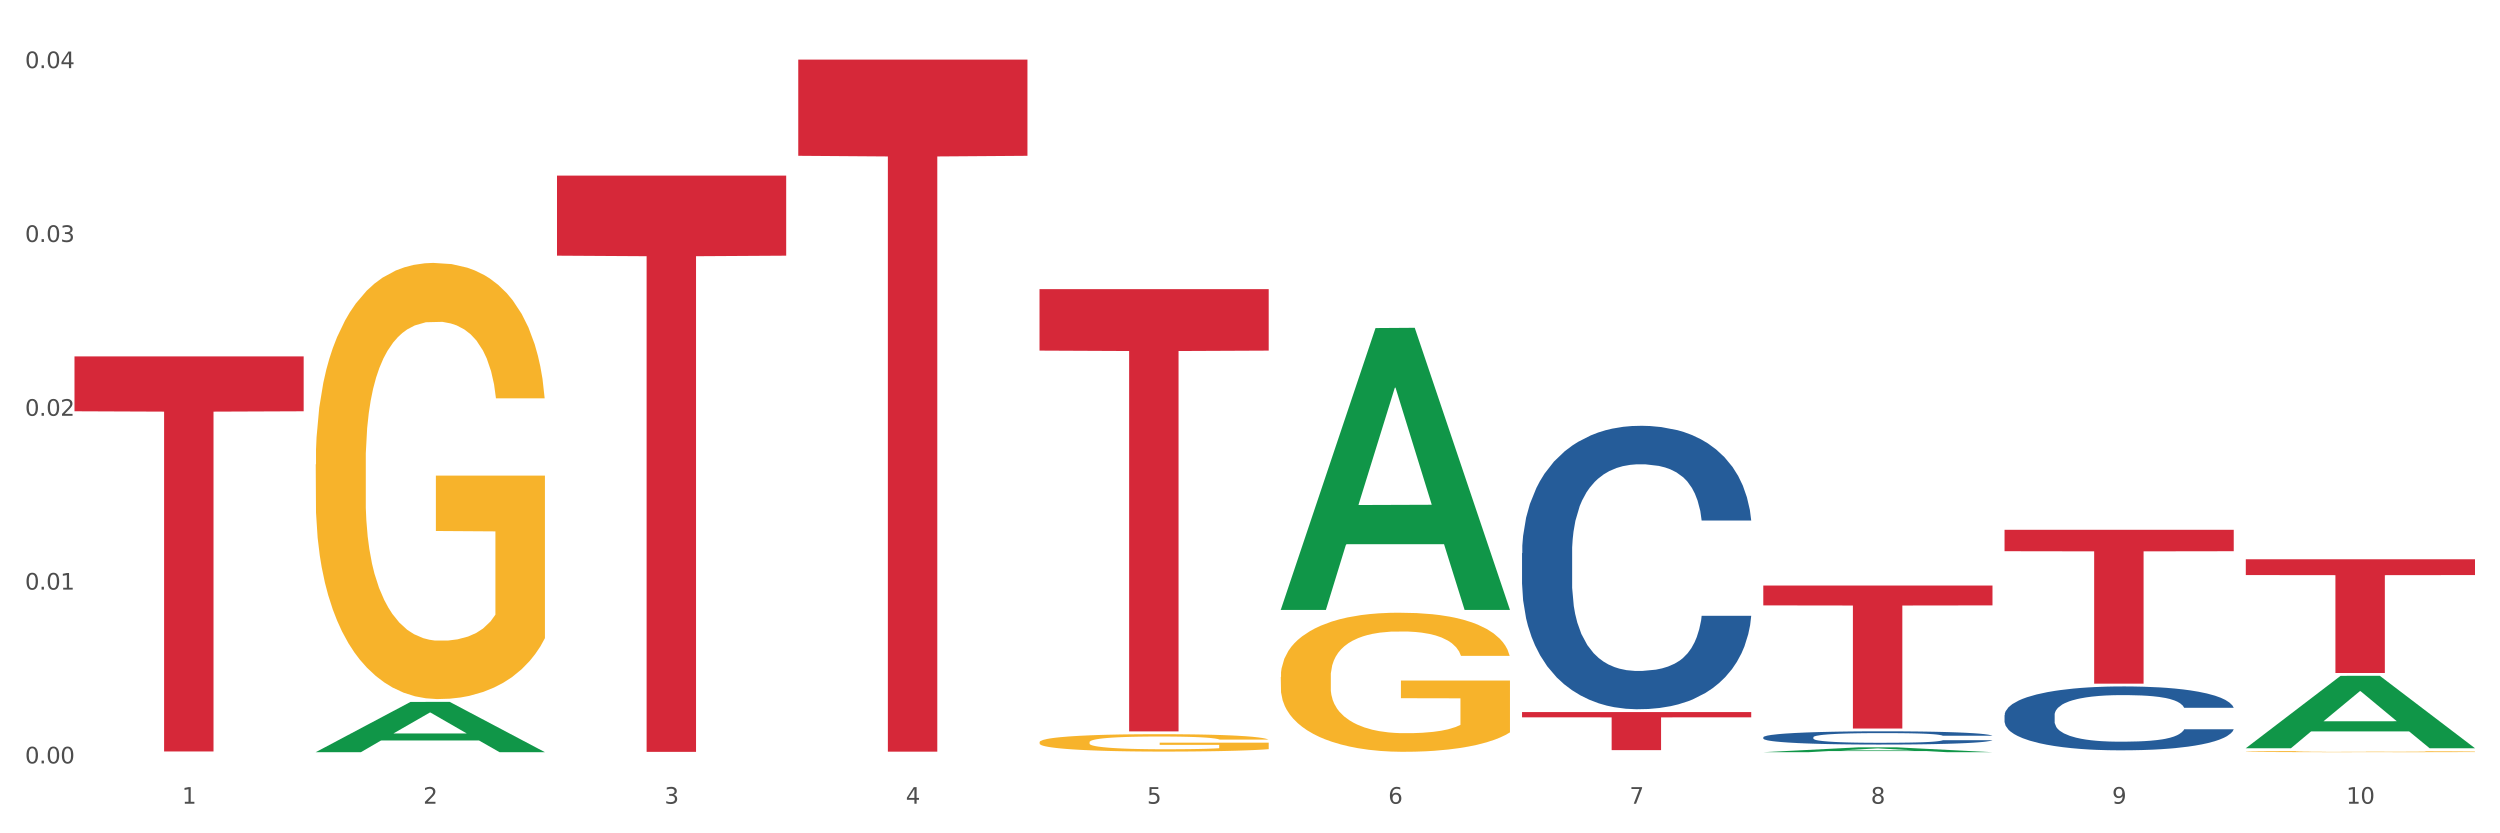 <?xml version="1.0" encoding="utf-8" standalone="no"?>
<!DOCTYPE svg PUBLIC "-//W3C//DTD SVG 1.1//EN"
  "http://www.w3.org/Graphics/SVG/1.1/DTD/svg11.dtd">
<svg xmlns:xlink="http://www.w3.org/1999/xlink" width="1080pt" height="360pt" viewBox="0 0 1080 360" xmlns="http://www.w3.org/2000/svg" version="1.1">
 <rect x="0" y="0" width="1080" height="360" fill="#333333" stroke="none"/>
 <defs>
  <style type="text/css">*{stroke-linejoin: round; stroke-linecap: butt}</style>
 </defs>
 <g id="figure_1">
  <g id="patch_1">
   <path d="M 0 360 
L 1080 360 
L 1080 0 
L 0 0 
z
" style="fill: #ffffff; stroke: #ffffff; stroke-linejoin: miter"/>
  </g>
  <g id="axes_1">
   <g id="matplotlib.axis_1">
    <g id="xtick_1">
     <g id="text_1">
      <!-- 1 -->
      <g style="fill: #4d4d4d" transform="translate(78.627 347.204) scale(0.096 -0.096)">
       <defs>
        <path id="DejaVuSans-31" d="M 794 531 
L 1825 531 
L 1825 4091 
L 703 3866 
L 703 4441 
L 1819 4666 
L 2450 4666 
L 2450 531 
L 3481 531 
L 3481 0 
L 794 0 
L 794 531 
z
" transform="scale(0.016)"/>
       </defs>
       <use xlink:href="#DejaVuSans-31"/>
      </g>
     </g>
    </g>
    <g id="xtick_2">
     <g id="text_2">
      <!-- 2 -->
      <g style="fill: #4d4d4d" transform="translate(182.851 347.204) scale(0.096 -0.096)">
       <defs>
        <path id="DejaVuSans-32" d="M 1228 531 
L 3431 531 
L 3431 0 
L 469 0 
L 469 531 
Q 828 903 1448 1529 
Q 2069 2156 2228 2338 
Q 2531 2678 2651 2914 
Q 2772 3150 2772 3378 
Q 2772 3750 2511 3984 
Q 2250 4219 1831 4219 
Q 1534 4219 1204 4116 
Q 875 4013 500 3803 
L 500 4441 
Q 881 4594 1212 4672 
Q 1544 4750 1819 4750 
Q 2544 4750 2975 4387 
Q 3406 4025 3406 3419 
Q 3406 3131 3298 2873 
Q 3191 2616 2906 2266 
Q 2828 2175 2409 1742 
Q 1991 1309 1228 531 
z
" transform="scale(0.016)"/>
       </defs>
       <use xlink:href="#DejaVuSans-32"/>
      </g>
     </g>
    </g>
    <g id="xtick_3">
     <g id="text_3">
      <!-- 3 -->
      <g style="fill: #4d4d4d" transform="translate(287.074 347.204) scale(0.096 -0.096)">
       <defs>
        <path id="DejaVuSans-33" d="M 2597 2516 
Q 3050 2419 3304 2112 
Q 3559 1806 3559 1356 
Q 3559 666 3084 287 
Q 2609 -91 1734 -91 
Q 1441 -91 1130 -33 
Q 819 25 488 141 
L 488 750 
Q 750 597 1062 519 
Q 1375 441 1716 441 
Q 2309 441 2620 675 
Q 2931 909 2931 1356 
Q 2931 1769 2642 2001 
Q 2353 2234 1838 2234 
L 1294 2234 
L 1294 2753 
L 1863 2753 
Q 2328 2753 2575 2939 
Q 2822 3125 2822 3475 
Q 2822 3834 2567 4026 
Q 2313 4219 1838 4219 
Q 1578 4219 1281 4162 
Q 984 4106 628 3988 
L 628 4550 
Q 988 4650 1302 4700 
Q 1616 4750 1894 4750 
Q 2613 4750 3031 4423 
Q 3450 4097 3450 3541 
Q 3450 3153 3228 2886 
Q 3006 2619 2597 2516 
z
" transform="scale(0.016)"/>
       </defs>
       <use xlink:href="#DejaVuSans-33"/>
      </g>
     </g>
    </g>
    <g id="xtick_4">
     <g id="text_4">
      <!-- 4 -->
      <g style="fill: #4d4d4d" transform="translate(391.298 347.204) scale(0.096 -0.096)">
       <defs>
        <path id="DejaVuSans-34" d="M 2419 4116 
L 825 1625 
L 2419 1625 
L 2419 4116 
z
M 2253 4666 
L 3047 4666 
L 3047 1625 
L 3713 1625 
L 3713 1100 
L 3047 1100 
L 3047 0 
L 2419 0 
L 2419 1100 
L 313 1100 
L 313 1709 
L 2253 4666 
z
" transform="scale(0.016)"/>
       </defs>
       <use xlink:href="#DejaVuSans-34"/>
      </g>
     </g>
    </g>
    <g id="xtick_5">
     <g id="text_5">
      <!-- 5 -->
      <g style="fill: #4d4d4d" transform="translate(495.522 347.204) scale(0.096 -0.096)">
       <defs>
        <path id="DejaVuSans-35" d="M 691 4666 
L 3169 4666 
L 3169 4134 
L 1269 4134 
L 1269 2991 
Q 1406 3038 1543 3061 
Q 1681 3084 1819 3084 
Q 2600 3084 3056 2656 
Q 3513 2228 3513 1497 
Q 3513 744 3044 326 
Q 2575 -91 1722 -91 
Q 1428 -91 1123 -41 
Q 819 9 494 109 
L 494 744 
Q 775 591 1075 516 
Q 1375 441 1709 441 
Q 2250 441 2565 725 
Q 2881 1009 2881 1497 
Q 2881 1984 2565 2268 
Q 2250 2553 1709 2553 
Q 1456 2553 1204 2497 
Q 953 2441 691 2322 
L 691 4666 
z
" transform="scale(0.016)"/>
       </defs>
       <use xlink:href="#DejaVuSans-35"/>
      </g>
     </g>
    </g>
    <g id="xtick_6">
     <g id="text_6">
      <!-- 6 -->
      <g style="fill: #4d4d4d" transform="translate(599.745 347.204) scale(0.096 -0.096)">
       <defs>
        <path id="DejaVuSans-36" d="M 2113 2584 
Q 1688 2584 1439 2293 
Q 1191 2003 1191 1497 
Q 1191 994 1439 701 
Q 1688 409 2113 409 
Q 2538 409 2786 701 
Q 3034 994 3034 1497 
Q 3034 2003 2786 2293 
Q 2538 2584 2113 2584 
z
M 3366 4563 
L 3366 3988 
Q 3128 4100 2886 4159 
Q 2644 4219 2406 4219 
Q 1781 4219 1451 3797 
Q 1122 3375 1075 2522 
Q 1259 2794 1537 2939 
Q 1816 3084 2150 3084 
Q 2853 3084 3261 2657 
Q 3669 2231 3669 1497 
Q 3669 778 3244 343 
Q 2819 -91 2113 -91 
Q 1303 -91 875 529 
Q 447 1150 447 2328 
Q 447 3434 972 4092 
Q 1497 4750 2381 4750 
Q 2619 4750 2861 4703 
Q 3103 4656 3366 4563 
z
" transform="scale(0.016)"/>
       </defs>
       <use xlink:href="#DejaVuSans-36"/>
      </g>
     </g>
    </g>
    <g id="xtick_7">
     <g id="text_7">
      <!-- 7 -->
      <g style="fill: #4d4d4d" transform="translate(703.969 347.204) scale(0.096 -0.096)">
       <defs>
        <path id="DejaVuSans-37" d="M 525 4666 
L 3525 4666 
L 3525 4397 
L 1831 0 
L 1172 0 
L 2766 4134 
L 525 4134 
L 525 4666 
z
" transform="scale(0.016)"/>
       </defs>
       <use xlink:href="#DejaVuSans-37"/>
      </g>
     </g>
    </g>
    <g id="xtick_8">
     <g id="text_8">
      <!-- 8 -->
      <g style="fill: #4d4d4d" transform="translate(808.193 347.204) scale(0.096 -0.096)">
       <defs>
        <path id="DejaVuSans-38" d="M 2034 2216 
Q 1584 2216 1326 1975 
Q 1069 1734 1069 1313 
Q 1069 891 1326 650 
Q 1584 409 2034 409 
Q 2484 409 2743 651 
Q 3003 894 3003 1313 
Q 3003 1734 2745 1975 
Q 2488 2216 2034 2216 
z
M 1403 2484 
Q 997 2584 770 2862 
Q 544 3141 544 3541 
Q 544 4100 942 4425 
Q 1341 4750 2034 4750 
Q 2731 4750 3128 4425 
Q 3525 4100 3525 3541 
Q 3525 3141 3298 2862 
Q 3072 2584 2669 2484 
Q 3125 2378 3379 2068 
Q 3634 1759 3634 1313 
Q 3634 634 3220 271 
Q 2806 -91 2034 -91 
Q 1263 -91 848 271 
Q 434 634 434 1313 
Q 434 1759 690 2068 
Q 947 2378 1403 2484 
z
M 1172 3481 
Q 1172 3119 1398 2916 
Q 1625 2713 2034 2713 
Q 2441 2713 2670 2916 
Q 2900 3119 2900 3481 
Q 2900 3844 2670 4047 
Q 2441 4250 2034 4250 
Q 1625 4250 1398 4047 
Q 1172 3844 1172 3481 
z
" transform="scale(0.016)"/>
       </defs>
       <use xlink:href="#DejaVuSans-38"/>
      </g>
     </g>
    </g>
    <g id="xtick_9">
     <g id="text_9">
      <!-- 9 -->
      <g style="fill: #4d4d4d" transform="translate(912.416 347.204) scale(0.096 -0.096)">
       <defs>
        <path id="DejaVuSans-39" d="M 703 97 
L 703 672 
Q 941 559 1184 500 
Q 1428 441 1663 441 
Q 2288 441 2617 861 
Q 2947 1281 2994 2138 
Q 2813 1869 2534 1725 
Q 2256 1581 1919 1581 
Q 1219 1581 811 2004 
Q 403 2428 403 3163 
Q 403 3881 828 4315 
Q 1253 4750 1959 4750 
Q 2769 4750 3195 4129 
Q 3622 3509 3622 2328 
Q 3622 1225 3098 567 
Q 2575 -91 1691 -91 
Q 1453 -91 1209 -44 
Q 966 3 703 97 
z
M 1959 2075 
Q 2384 2075 2632 2365 
Q 2881 2656 2881 3163 
Q 2881 3666 2632 3958 
Q 2384 4250 1959 4250 
Q 1534 4250 1286 3958 
Q 1038 3666 1038 3163 
Q 1038 2656 1286 2365 
Q 1534 2075 1959 2075 
z
" transform="scale(0.016)"/>
       </defs>
       <use xlink:href="#DejaVuSans-39"/>
      </g>
     </g>
    </g>
    <g id="xtick_10">
     <g id="text_10">
      <!-- 10 -->
      <g style="fill: #4d4d4d" transform="translate(1013.586 347.204) scale(0.096 -0.096)">
       <defs>
        <path id="DejaVuSans-30" d="M 2034 4250 
Q 1547 4250 1301 3770 
Q 1056 3291 1056 2328 
Q 1056 1369 1301 889 
Q 1547 409 2034 409 
Q 2525 409 2770 889 
Q 3016 1369 3016 2328 
Q 3016 3291 2770 3770 
Q 2525 4250 2034 4250 
z
M 2034 4750 
Q 2819 4750 3233 4129 
Q 3647 3509 3647 2328 
Q 3647 1150 3233 529 
Q 2819 -91 2034 -91 
Q 1250 -91 836 529 
Q 422 1150 422 2328 
Q 422 3509 836 4129 
Q 1250 4750 2034 4750 
z
" transform="scale(0.016)"/>
       </defs>
       <use xlink:href="#DejaVuSans-31"/>
       <use xlink:href="#DejaVuSans-30" transform="translate(63.623 0)"/>
      </g>
     </g>
    </g>
    <g id="xtick_11"/>
    <g id="xtick_12"/>
    <g id="xtick_13"/>
    <g id="xtick_14"/>
    <g id="xtick_15"/>
    <g id="xtick_16"/>
    <g id="xtick_17"/>
    <g id="xtick_18"/>
    <g id="xtick_19"/>
   </g>
   <g id="matplotlib.axis_2">
    <g id="ytick_1">
     <g id="text_11">
      <!-- 0.00 -->
      <g style="fill: #4d4d4d" transform="translate(10.8 329.798) scale(0.096 -0.096)">
       <defs>
        <path id="DejaVuSans-2e" d="M 684 794 
L 1344 794 
L 1344 0 
L 684 0 
L 684 794 
z
" transform="scale(0.016)"/>
       </defs>
       <use xlink:href="#DejaVuSans-30"/>
       <use xlink:href="#DejaVuSans-2e" transform="translate(63.623 0)"/>
       <use xlink:href="#DejaVuSans-30" transform="translate(95.41 0)"/>
       <use xlink:href="#DejaVuSans-30" transform="translate(159.033 0)"/>
      </g>
     </g>
    </g>
    <g id="ytick_2">
     <g id="text_12">
      <!-- 0.01 -->
      <g style="fill: #4d4d4d" transform="translate(10.8 254.707) scale(0.096 -0.096)">
       <use xlink:href="#DejaVuSans-30"/>
       <use xlink:href="#DejaVuSans-2e" transform="translate(63.623 0)"/>
       <use xlink:href="#DejaVuSans-30" transform="translate(95.41 0)"/>
       <use xlink:href="#DejaVuSans-31" transform="translate(159.033 0)"/>
      </g>
     </g>
    </g>
    <g id="ytick_3">
     <g id="text_13">
      <!-- 0.02 -->
      <g style="fill: #4d4d4d" transform="translate(10.8 179.616) scale(0.096 -0.096)">
       <use xlink:href="#DejaVuSans-30"/>
       <use xlink:href="#DejaVuSans-2e" transform="translate(63.623 0)"/>
       <use xlink:href="#DejaVuSans-30" transform="translate(95.41 0)"/>
       <use xlink:href="#DejaVuSans-32" transform="translate(159.033 0)"/>
      </g>
     </g>
    </g>
    <g id="ytick_4">
     <g id="text_14">
      <!-- 0.03 -->
      <g style="fill: #4d4d4d" transform="translate(10.8 104.525) scale(0.096 -0.096)">
       <use xlink:href="#DejaVuSans-30"/>
       <use xlink:href="#DejaVuSans-2e" transform="translate(63.623 0)"/>
       <use xlink:href="#DejaVuSans-30" transform="translate(95.41 0)"/>
       <use xlink:href="#DejaVuSans-33" transform="translate(159.033 0)"/>
      </g>
     </g>
    </g>
    <g id="ytick_5">
     <g id="text_15">
      <!-- 0.04 -->
      <g style="fill: #4d4d4d" transform="translate(10.8 29.434) scale(0.096 -0.096)">
       <use xlink:href="#DejaVuSans-30"/>
       <use xlink:href="#DejaVuSans-2e" transform="translate(63.623 0)"/>
       <use xlink:href="#DejaVuSans-30" transform="translate(95.41 0)"/>
       <use xlink:href="#DejaVuSans-34" transform="translate(159.033 0)"/>
      </g>
     </g>
    </g>
    <g id="ytick_6"/>
    <g id="ytick_7"/>
    <g id="ytick_8"/>
    <g id="ytick_9"/>
   </g>
   <g id="PolyCollection_1">
    <path d="M 136.399 324.909 
L 136.501 324.888 
L 177.331 303.229 
L 194.275 303.208 
L 235.411 324.95 
L 215.813 324.95 
L 206.932 319.887 
L 164.775 319.887 
L 164.469 319.968 
L 155.895 324.95 
L 136.399 324.95 
L 136.399 324.909 
L 170.083 316.865 
L 201.624 316.845 
L 186.007 307.842 
L 185.803 307.801 
L 185.599 307.863 
L 169.981 316.845 
L 170.083 316.865 
L 136.399 324.909 
z
" clip-path="url(#p28ed15ae29)" style="fill: #109648"/>
    <path d="M 553.293 292.456 
L 553.41 292.402 
L 553.41 290.426 
L 553.644 288.725 
L 554.813 284.608 
L 556.566 281.206 
L 557.852 279.395 
L 559.138 277.913 
L 560.658 276.431 
L 562.528 274.895 
L 565.918 272.644 
L 568.022 271.492 
L 570.594 270.285 
L 575.27 268.528 
L 578.66 267.54 
L 582.167 266.717 
L 587.895 265.729 
L 591.636 265.29 
L 595.61 264.961 
L 600.403 264.742 
L 604.027 264.687 
L 611.976 264.851 
L 618.756 265.345 
L 622.029 265.729 
L 626.237 266.388 
L 628.458 266.827 
L 632.082 267.705 
L 635.823 268.858 
L 638.395 269.845 
L 642.252 271.711 
L 645.175 273.577 
L 647.863 275.882 
L 649.266 277.474 
L 650.318 278.956 
L 651.253 280.657 
L 652.189 283.346 
L 631.147 283.346 
L 630.329 281.425 
L 629.043 279.614 
L 627.173 277.858 
L 625.536 276.76 
L 622.73 275.388 
L 620.159 274.51 
L 617.47 273.852 
L 614.197 273.303 
L 611.625 273.029 
L 608.001 272.809 
L 600.87 272.864 
L 596.078 273.303 
L 592.805 273.852 
L 590.7 274.346 
L 588.83 274.895 
L 586.726 275.663 
L 584.271 276.815 
L 582.518 277.858 
L 580.764 279.175 
L 579.361 280.492 
L 578.075 282.029 
L 577.023 283.675 
L 576.205 285.377 
L 575.504 287.462 
L 574.919 290.92 
L 574.919 298.438 
L 575.153 300.14 
L 575.737 302.39 
L 576.439 304.091 
L 577.608 306.122 
L 578.66 307.494 
L 580.647 309.47 
L 582.868 311.116 
L 584.622 312.159 
L 586.375 313.037 
L 589.415 314.244 
L 592.805 315.232 
L 595.727 315.836 
L 599.702 316.385 
L 602.39 316.604 
L 604.728 316.714 
L 610.456 316.714 
L 614.548 316.549 
L 619.107 316.165 
L 622.613 315.671 
L 625.536 315.067 
L 628.809 314.08 
L 630.913 313.147 
L 630.913 301.676 
L 605.196 301.622 
L 605.196 293.993 
L 652.306 293.993 
L 652.306 316.385 
L 650.318 317.537 
L 648.097 318.58 
L 645.759 319.513 
L 642.252 320.665 
L 638.044 321.763 
L 634.303 322.531 
L 630.329 323.19 
L 625.653 323.793 
L 619.574 324.342 
L 615.833 324.562 
L 611.158 324.726 
L 605.663 324.781 
L 600.87 324.672 
L 596.195 324.397 
L 591.285 323.903 
L 586.492 323.19 
L 582.868 322.476 
L 579.244 321.598 
L 575.387 320.446 
L 572.347 319.348 
L 570.009 318.36 
L 567.438 317.098 
L 564.632 315.452 
L 562.528 313.97 
L 560.658 312.433 
L 558.67 310.457 
L 557.268 308.756 
L 555.865 306.616 
L 555.047 305.024 
L 554.111 302.555 
L 553.41 299.097 
L 553.293 292.456 
z
" clip-path="url(#p28ed15ae29)" style="fill: #f7b32b"/>
    <path d="M 970.188 324.678 
L 970.304 324.677 
L 970.304 324.661 
L 970.538 324.646 
L 971.707 324.612 
L 973.461 324.583 
L 974.747 324.568 
L 976.032 324.555 
L 977.552 324.543 
L 979.422 324.53 
L 982.813 324.511 
L 984.917 324.501 
L 987.488 324.491 
L 992.164 324.476 
L 995.554 324.468 
L 999.061 324.461 
L 1004.789 324.453 
L 1008.53 324.449 
L 1012.505 324.446 
L 1017.297 324.444 
L 1020.921 324.444 
L 1028.87 324.445 
L 1035.65 324.45 
L 1038.923 324.453 
L 1043.132 324.458 
L 1045.353 324.462 
L 1048.977 324.469 
L 1052.717 324.479 
L 1055.289 324.487 
L 1059.147 324.503 
L 1062.069 324.519 
L 1064.758 324.538 
L 1066.161 324.552 
L 1067.213 324.564 
L 1068.148 324.578 
L 1069.083 324.601 
L 1048.041 324.601 
L 1047.223 324.585 
L 1045.937 324.57 
L 1044.067 324.555 
L 1042.43 324.546 
L 1039.625 324.534 
L 1037.053 324.527 
L 1034.364 324.521 
L 1031.091 324.516 
L 1028.52 324.514 
L 1024.896 324.512 
L 1017.765 324.513 
L 1012.972 324.516 
L 1009.699 324.521 
L 1007.595 324.525 
L 1005.724 324.53 
L 1003.62 324.536 
L 1001.165 324.546 
L 999.412 324.555 
L 997.659 324.566 
L 996.256 324.577 
L 994.97 324.59 
L 993.918 324.604 
L 993.1 324.618 
L 992.398 324.636 
L 991.814 324.665 
L 991.814 324.728 
L 992.047 324.742 
L 992.632 324.761 
L 993.333 324.775 
L 994.502 324.793 
L 995.554 324.804 
L 997.542 324.821 
L 999.763 324.835 
L 1001.516 324.843 
L 1003.27 324.851 
L 1006.309 324.861 
L 1009.699 324.869 
L 1012.621 324.874 
L 1016.596 324.879 
L 1019.285 324.881 
L 1021.623 324.882 
L 1027.351 324.882 
L 1031.442 324.88 
L 1036.001 324.877 
L 1039.508 324.873 
L 1042.43 324.868 
L 1045.704 324.859 
L 1047.808 324.852 
L 1047.808 324.755 
L 1022.09 324.755 
L 1022.09 324.691 
L 1069.2 324.691 
L 1069.2 324.879 
L 1067.213 324.889 
L 1064.992 324.897 
L 1062.654 324.905 
L 1059.147 324.915 
L 1054.938 324.924 
L 1051.198 324.931 
L 1047.223 324.936 
L 1042.547 324.941 
L 1036.469 324.946 
L 1032.728 324.948 
L 1028.052 324.949 
L 1022.558 324.95 
L 1017.765 324.949 
L 1013.089 324.946 
L 1008.179 324.942 
L 1003.387 324.936 
L 999.763 324.93 
L 996.139 324.923 
L 992.281 324.913 
L 989.242 324.904 
L 986.904 324.895 
L 984.332 324.885 
L 981.527 324.871 
L 979.422 324.859 
L 977.552 324.846 
L 975.565 324.829 
L 974.162 324.815 
L 972.759 324.797 
L 971.941 324.783 
L 971.006 324.763 
L 970.304 324.733 
L 970.188 324.678 
z
" clip-path="url(#p28ed15ae29)" style="fill: #f7b32b"/>
    <path d="M 32.175 153.95 
L 131.187 153.95 
L 131.187 177.668 
L 92.239 177.828 
L 92.239 324.621 
L 70.888 324.621 
L 70.888 177.828 
L 32.175 177.668 
L 32.175 154.11 
L 32.175 153.95 
z
" clip-path="url(#p28ed15ae29)" style="fill: #d62839"/>
    <path d="M 240.622 75.854 
L 339.635 75.854 
L 339.635 110.45 
L 300.687 110.684 
L 300.687 324.803 
L 279.336 324.803 
L 279.336 110.684 
L 240.622 110.45 
L 240.622 76.088 
L 240.622 75.854 
z
" clip-path="url(#p28ed15ae29)" style="fill: #d62839"/>
    <path d="M 344.846 25.759 
L 443.858 25.759 
L 443.858 67.307 
L 404.91 67.588 
L 404.91 324.732 
L 383.559 324.732 
L 383.559 67.588 
L 344.846 67.307 
L 344.846 26.04 
L 344.846 25.759 
z
" clip-path="url(#p28ed15ae29)" style="fill: #d62839"/>
    <path d="M 449.069 124.914 
L 548.082 124.914 
L 548.082 151.464 
L 509.134 151.643 
L 509.134 315.966 
L 487.783 315.966 
L 487.783 151.643 
L 449.069 151.464 
L 449.069 125.093 
L 449.069 124.914 
z
" clip-path="url(#p28ed15ae29)" style="fill: #d62839"/>
    <path d="M 657.517 307.604 
L 756.529 307.604 
L 756.529 309.889 
L 717.581 309.905 
L 717.581 324.052 
L 696.23 324.052 
L 696.23 309.905 
L 657.517 309.889 
L 657.517 307.619 
L 657.517 307.604 
z
" clip-path="url(#p28ed15ae29)" style="fill: #d62839"/>
    <path d="M 761.74 252.94 
L 860.753 252.94 
L 860.753 261.525 
L 821.805 261.583 
L 821.805 314.721 
L 800.454 314.721 
L 800.454 261.583 
L 761.74 261.525 
L 761.74 252.998 
L 761.74 252.94 
z
" clip-path="url(#p28ed15ae29)" style="fill: #d62839"/>
    <path d="M 865.964 228.888 
L 964.976 228.888 
L 964.976 238.122 
L 926.028 238.184 
L 926.028 295.334 
L 904.677 295.334 
L 904.677 238.184 
L 865.964 238.122 
L 865.964 228.95 
L 865.964 228.888 
z
" clip-path="url(#p28ed15ae29)" style="fill: #d62839"/>
    <path d="M 970.188 241.598 
L 1069.2 241.598 
L 1069.2 248.426 
L 1030.252 248.472 
L 1030.252 290.733 
L 1008.901 290.733 
L 1008.901 248.472 
L 970.188 248.426 
L 970.188 241.644 
L 970.188 241.598 
z
" clip-path="url(#p28ed15ae29)" style="fill: #d62839"/>
    <path d="M 449.069 320.642 
L 449.186 320.635 
L 449.186 320.388 
L 449.42 320.175 
L 450.589 319.66 
L 452.343 319.234 
L 453.628 319.008 
L 454.914 318.822 
L 456.434 318.637 
L 458.304 318.445 
L 461.694 318.163 
L 463.799 318.019 
L 466.37 317.868 
L 471.046 317.648 
L 474.436 317.524 
L 477.943 317.421 
L 483.671 317.298 
L 487.412 317.243 
L 491.386 317.202 
L 496.179 317.174 
L 499.803 317.167 
L 507.752 317.188 
L 514.532 317.25 
L 517.805 317.298 
L 522.014 317.38 
L 524.235 317.435 
L 527.859 317.545 
L 531.599 317.689 
L 534.171 317.813 
L 538.029 318.046 
L 540.951 318.28 
L 543.64 318.568 
L 545.043 318.767 
L 546.095 318.953 
L 547.03 319.166 
L 547.965 319.502 
L 526.923 319.502 
L 526.105 319.262 
L 524.819 319.035 
L 522.949 318.815 
L 521.312 318.678 
L 518.507 318.506 
L 515.935 318.396 
L 513.246 318.314 
L 509.973 318.245 
L 507.401 318.211 
L 503.778 318.184 
L 496.647 318.19 
L 491.854 318.245 
L 488.581 318.314 
L 486.477 318.376 
L 484.606 318.445 
L 482.502 318.541 
L 480.047 318.685 
L 478.294 318.815 
L 476.54 318.98 
L 475.138 319.145 
L 473.852 319.337 
L 472.8 319.543 
L 471.981 319.756 
L 471.28 320.017 
L 470.696 320.45 
L 470.696 321.391 
L 470.929 321.603 
L 471.514 321.885 
L 472.215 322.098 
L 473.384 322.352 
L 474.436 322.524 
L 476.424 322.771 
L 478.645 322.977 
L 480.398 323.107 
L 482.152 323.217 
L 485.191 323.368 
L 488.581 323.492 
L 491.503 323.567 
L 495.478 323.636 
L 498.167 323.664 
L 500.505 323.677 
L 506.232 323.677 
L 510.324 323.657 
L 514.883 323.609 
L 518.39 323.547 
L 521.312 323.471 
L 524.585 323.348 
L 526.69 323.231 
L 526.69 321.796 
L 500.972 321.789 
L 500.972 320.834 
L 548.082 320.834 
L 548.082 323.636 
L 546.095 323.78 
L 543.874 323.911 
L 541.536 324.028 
L 538.029 324.172 
L 533.82 324.309 
L 530.08 324.405 
L 526.105 324.488 
L 521.429 324.563 
L 515.351 324.632 
L 511.61 324.659 
L 506.934 324.68 
L 501.44 324.687 
L 496.647 324.673 
L 491.971 324.639 
L 487.061 324.577 
L 482.268 324.488 
L 478.645 324.398 
L 475.021 324.288 
L 471.163 324.144 
L 468.124 324.007 
L 465.786 323.883 
L 463.214 323.725 
L 460.409 323.519 
L 458.304 323.334 
L 456.434 323.142 
L 454.447 322.894 
L 453.044 322.682 
L 451.641 322.414 
L 450.823 322.215 
L 449.888 321.906 
L 449.186 321.473 
L 449.069 320.642 
z
" clip-path="url(#p28ed15ae29)" style="fill: #f7b32b"/>
    <path d="M 865.964 308.94 
L 866.081 308.915 
L 866.081 308.209 
L 866.432 307.251 
L 867.719 305.486 
L 869.358 304.15 
L 872.167 302.586 
L 873.688 301.931 
L 875.678 301.2 
L 879.774 300.015 
L 884.456 299.006 
L 887.733 298.451 
L 890.19 298.098 
L 895.691 297.468 
L 898.851 297.191 
L 902.128 296.964 
L 904.937 296.812 
L 909.618 296.636 
L 913.364 296.56 
L 917.694 296.535 
L 921.322 296.56 
L 926.12 296.661 
L 933.143 296.964 
L 935.834 297.14 
L 939.463 297.443 
L 943.208 297.846 
L 946.251 298.25 
L 949.762 298.83 
L 953.39 299.586 
L 956.901 300.544 
L 959.359 301.427 
L 961.348 302.359 
L 963.104 303.494 
L 964.391 304.729 
L 964.976 305.763 
L 943.559 305.763 
L 942.974 304.83 
L 941.803 303.822 
L 940.633 303.141 
L 939.346 302.586 
L 937.356 301.956 
L 935.6 301.553 
L 932.674 301.074 
L 929.983 300.771 
L 927.759 300.594 
L 925.067 300.443 
L 919.332 300.292 
L 915.236 300.292 
L 912.661 300.342 
L 909.501 300.468 
L 906.81 300.645 
L 903.65 300.947 
L 901.192 301.275 
L 898.734 301.704 
L 897.33 302.006 
L 895.223 302.561 
L 893.819 303.015 
L 891.946 303.797 
L 890.893 304.351 
L 889.02 305.788 
L 888.201 306.847 
L 887.85 307.579 
L 887.616 308.385 
L 887.616 312.319 
L 888.318 314.084 
L 888.903 314.84 
L 889.839 315.697 
L 891.595 316.807 
L 894.17 317.891 
L 896.861 318.672 
L 899.085 319.151 
L 901.192 319.504 
L 903.298 319.782 
L 905.873 320.034 
L 907.98 320.185 
L 911.14 320.336 
L 914.885 320.412 
L 917.811 320.412 
L 923.78 320.286 
L 926.472 320.16 
L 929.046 319.983 
L 931.855 319.706 
L 934.079 319.404 
L 935.366 319.177 
L 937.473 318.698 
L 939.111 318.193 
L 940.516 317.613 
L 941.452 317.109 
L 942.505 316.353 
L 943.325 315.495 
L 943.559 315.042 
L 964.976 315.042 
L 964.508 315.949 
L 963.689 316.832 
L 962.05 318.017 
L 960.763 318.698 
L 958.773 319.53 
L 956.667 320.236 
L 953.741 321.017 
L 951.049 321.597 
L 948.24 322.101 
L 945.197 322.555 
L 939.697 323.186 
L 937.707 323.362 
L 933.494 323.665 
L 930.217 323.841 
L 925.418 324.018 
L 920.503 324.118 
L 915.353 324.144 
L 910.789 324.093 
L 905.756 323.942 
L 902.596 323.791 
L 899.085 323.564 
L 894.989 323.211 
L 891.127 322.782 
L 887.499 322.278 
L 884.105 321.698 
L 880.945 321.042 
L 876.848 319.958 
L 873.805 318.899 
L 871.582 317.916 
L 870.06 317.084 
L 868.539 316.025 
L 867.719 315.294 
L 866.432 313.529 
L 865.964 311.89 
L 865.964 308.94 
z
" clip-path="url(#p28ed15ae29)" style="fill: #255c99"/>
    <path d="M 761.74 318.498 
L 761.857 318.493 
L 761.857 318.346 
L 762.208 318.147 
L 763.496 317.781 
L 765.134 317.503 
L 767.943 317.179 
L 769.465 317.043 
L 771.454 316.891 
L 775.551 316.645 
L 780.232 316.435 
L 783.509 316.32 
L 785.967 316.247 
L 791.467 316.116 
L 794.627 316.058 
L 797.904 316.011 
L 800.713 315.98 
L 805.395 315.943 
L 809.14 315.927 
L 813.47 315.922 
L 817.098 315.927 
L 821.897 315.948 
L 828.919 316.011 
L 831.611 316.048 
L 835.239 316.111 
L 838.984 316.195 
L 842.027 316.278 
L 845.538 316.399 
L 849.166 316.556 
L 852.677 316.755 
L 855.135 316.938 
L 857.125 317.132 
L 858.88 317.367 
L 860.168 317.624 
L 860.753 317.839 
L 839.335 317.839 
L 838.75 317.645 
L 837.58 317.435 
L 836.409 317.294 
L 835.122 317.179 
L 833.132 317.048 
L 831.377 316.964 
L 828.451 316.865 
L 825.759 316.802 
L 823.535 316.765 
L 820.843 316.734 
L 815.109 316.702 
L 811.012 316.702 
L 808.438 316.713 
L 805.278 316.739 
L 802.586 316.776 
L 799.426 316.839 
L 796.968 316.907 
L 794.51 316.996 
L 793.106 317.058 
L 790.999 317.174 
L 789.595 317.268 
L 787.722 317.43 
L 786.669 317.545 
L 784.796 317.844 
L 783.977 318.064 
L 783.626 318.216 
L 783.392 318.383 
L 783.392 319.2 
L 784.094 319.566 
L 784.679 319.723 
L 785.616 319.901 
L 787.371 320.132 
L 789.946 320.357 
L 792.638 320.519 
L 794.862 320.619 
L 796.968 320.692 
L 799.075 320.75 
L 801.65 320.802 
L 803.756 320.833 
L 806.916 320.865 
L 810.661 320.881 
L 813.587 320.881 
L 819.556 320.854 
L 822.248 320.828 
L 824.823 320.792 
L 827.632 320.734 
L 829.855 320.671 
L 831.143 320.624 
L 833.249 320.525 
L 834.888 320.42 
L 836.292 320.299 
L 837.229 320.195 
L 838.282 320.038 
L 839.101 319.86 
L 839.335 319.765 
L 860.753 319.765 
L 860.285 319.954 
L 859.465 320.137 
L 857.827 320.383 
L 856.539 320.525 
L 854.55 320.697 
L 852.443 320.844 
L 849.517 321.006 
L 846.825 321.127 
L 844.017 321.231 
L 840.974 321.326 
L 835.473 321.456 
L 833.483 321.493 
L 829.27 321.556 
L 825.993 321.593 
L 821.195 321.629 
L 816.279 321.65 
L 811.13 321.655 
L 806.565 321.645 
L 801.533 321.614 
L 798.373 321.582 
L 794.862 321.535 
L 790.765 321.462 
L 786.903 321.373 
L 783.275 321.268 
L 779.881 321.148 
L 776.721 321.011 
L 772.625 320.786 
L 769.582 320.566 
L 767.358 320.362 
L 765.837 320.189 
L 764.315 319.97 
L 763.496 319.818 
L 762.208 319.451 
L 761.74 319.111 
L 761.74 318.498 
z
" clip-path="url(#p28ed15ae29)" style="fill: #255c99"/>
    <path d="M 657.517 238.963 
L 657.634 238.851 
L 657.634 235.719 
L 657.985 231.469 
L 659.272 223.64 
L 660.911 217.713 
L 663.72 210.779 
L 665.241 207.871 
L 667.231 204.628 
L 671.327 199.371 
L 676.008 194.898 
L 679.285 192.437 
L 681.743 190.871 
L 687.244 188.075 
L 690.404 186.845 
L 693.681 185.839 
L 696.49 185.167 
L 701.171 184.385 
L 704.916 184.049 
L 709.247 183.937 
L 712.875 184.049 
L 717.673 184.496 
L 724.695 185.839 
L 727.387 186.621 
L 731.015 187.963 
L 734.76 189.753 
L 737.803 191.542 
L 741.314 194.115 
L 744.943 197.47 
L 748.454 201.72 
L 750.911 205.634 
L 752.901 209.772 
L 754.657 214.805 
L 755.944 220.285 
L 756.529 224.871 
L 735.112 224.871 
L 734.526 220.733 
L 733.356 216.259 
L 732.186 213.239 
L 730.898 210.779 
L 728.909 207.983 
L 727.153 206.193 
L 724.227 204.068 
L 721.535 202.726 
L 719.312 201.943 
L 716.62 201.272 
L 710.885 200.601 
L 706.789 200.601 
L 704.214 200.825 
L 701.054 201.384 
L 698.362 202.167 
L 695.202 203.509 
L 692.745 204.963 
L 690.287 206.864 
L 688.882 208.207 
L 686.776 210.667 
L 685.371 212.68 
L 683.499 216.147 
L 682.445 218.608 
L 680.573 224.983 
L 679.754 229.68 
L 679.402 232.923 
L 679.168 236.502 
L 679.168 253.949 
L 679.871 261.778 
L 680.456 265.133 
L 681.392 268.936 
L 683.148 273.857 
L 685.722 278.666 
L 688.414 282.133 
L 690.638 284.258 
L 692.745 285.823 
L 694.851 287.054 
L 697.426 288.172 
L 699.533 288.843 
L 702.693 289.514 
L 706.438 289.85 
L 709.364 289.85 
L 715.332 289.291 
L 718.024 288.731 
L 720.599 287.948 
L 723.408 286.718 
L 725.632 285.376 
L 726.919 284.37 
L 729.026 282.245 
L 730.664 280.008 
L 732.069 277.435 
L 733.005 275.199 
L 734.058 271.843 
L 734.877 268.041 
L 735.112 266.028 
L 756.529 266.028 
L 756.061 270.054 
L 755.242 273.968 
L 753.603 279.225 
L 752.316 282.245 
L 750.326 285.935 
L 748.22 289.067 
L 745.294 292.534 
L 742.602 295.106 
L 739.793 297.343 
L 736.75 299.356 
L 731.249 302.152 
L 729.26 302.935 
L 725.046 304.277 
L 721.769 305.06 
L 716.971 305.843 
L 712.055 306.29 
L 706.906 306.402 
L 702.341 306.178 
L 697.309 305.507 
L 694.149 304.836 
L 690.638 303.83 
L 686.542 302.264 
L 682.679 300.363 
L 679.051 298.126 
L 675.657 295.554 
L 672.497 292.646 
L 668.401 287.837 
L 665.358 283.139 
L 663.134 278.778 
L 661.613 275.087 
L 660.091 270.39 
L 659.272 267.146 
L 657.985 259.317 
L 657.517 252.048 
L 657.517 238.963 
z
" clip-path="url(#p28ed15ae29)" style="fill: #255c99"/>
    <path d="M 136.399 200.647 
L 136.516 200.475 
L 136.516 194.28 
L 136.749 188.945 
L 137.918 176.039 
L 139.672 165.369 
L 140.958 159.691 
L 142.244 155.044 
L 143.763 150.398 
L 145.634 145.579 
L 149.024 138.524 
L 151.128 134.91 
L 153.699 131.124 
L 158.375 125.617 
L 161.765 122.52 
L 165.272 119.938 
L 171 116.841 
L 174.741 115.464 
L 178.716 114.432 
L 183.508 113.743 
L 187.132 113.571 
L 195.081 114.087 
L 201.861 115.636 
L 205.135 116.841 
L 209.343 118.906 
L 211.564 120.283 
L 215.188 123.036 
L 218.928 126.65 
L 221.5 129.747 
L 225.358 135.598 
L 228.28 141.449 
L 230.969 148.677 
L 232.372 153.667 
L 233.424 158.314 
L 234.359 163.649 
L 235.294 172.081 
L 214.253 172.081 
L 213.434 166.058 
L 212.148 160.379 
L 210.278 154.872 
L 208.641 151.43 
L 205.836 147.128 
L 203.264 144.375 
L 200.576 142.31 
L 197.302 140.589 
L 194.731 139.728 
L 191.107 139.04 
L 183.976 139.212 
L 179.183 140.589 
L 175.91 142.31 
L 173.806 143.858 
L 171.936 145.579 
L 169.831 147.989 
L 167.377 151.602 
L 165.623 154.872 
L 163.87 159.002 
L 162.467 163.132 
L 161.181 167.951 
L 160.129 173.113 
L 159.311 178.448 
L 158.609 184.987 
L 158.025 195.829 
L 158.025 219.405 
L 158.259 224.739 
L 158.843 231.795 
L 159.544 237.13 
L 160.713 243.497 
L 161.765 247.799 
L 163.753 253.994 
L 165.974 259.157 
L 167.727 262.427 
L 169.481 265.18 
L 172.52 268.966 
L 175.91 272.063 
L 178.833 273.956 
L 182.807 275.677 
L 185.496 276.366 
L 187.834 276.71 
L 193.562 276.71 
L 197.653 276.194 
L 202.212 274.989 
L 205.719 273.44 
L 208.641 271.547 
L 211.915 268.45 
L 214.019 265.524 
L 214.019 229.558 
L 188.301 229.386 
L 188.301 205.466 
L 235.411 205.466 
L 235.411 275.677 
L 233.424 279.291 
L 231.203 282.561 
L 228.865 285.486 
L 225.358 289.1 
L 221.15 292.542 
L 217.409 294.951 
L 213.434 297.016 
L 208.758 298.909 
L 202.68 300.63 
L 198.939 301.318 
L 194.263 301.835 
L 188.769 302.007 
L 183.976 301.662 
L 179.3 300.802 
L 174.39 299.253 
L 169.598 297.016 
L 165.974 294.779 
L 162.35 292.026 
L 158.492 288.412 
L 155.453 284.97 
L 153.115 281.872 
L 150.543 277.914 
L 147.738 272.752 
L 145.634 268.105 
L 143.763 263.287 
L 141.776 257.092 
L 140.373 251.757 
L 138.97 245.046 
L 138.152 240.055 
L 137.217 232.311 
L 136.516 221.47 
L 136.399 200.647 
z
" clip-path="url(#p28ed15ae29)" style="fill: #f7b32b"/>
    <path d="M 970.188 323.184 
L 970.29 323.154 
L 1011.12 291.964 
L 1028.064 291.935 
L 1069.2 323.242 
L 1049.602 323.242 
L 1040.721 315.952 
L 998.564 315.952 
L 998.258 316.07 
L 989.684 323.242 
L 970.188 323.242 
L 970.188 323.184 
L 1003.872 311.601 
L 1035.413 311.572 
L 1019.796 298.608 
L 1019.592 298.549 
L 1019.388 298.637 
L 1003.77 311.572 
L 1003.872 311.601 
L 970.188 323.184 
z
" clip-path="url(#p28ed15ae29)" style="fill: #109648"/>
    <path d="M 553.293 263.256 
L 553.395 263.142 
L 594.225 141.722 
L 611.169 141.607 
L 652.306 263.485 
L 632.707 263.485 
L 623.827 235.104 
L 581.67 235.104 
L 581.364 235.562 
L 572.789 263.485 
L 553.293 263.485 
L 553.293 263.256 
L 586.978 218.167 
L 618.519 218.053 
L 602.901 167.585 
L 602.697 167.356 
L 602.493 167.7 
L 586.876 218.053 
L 586.978 218.167 
L 553.293 263.256 
z
" clip-path="url(#p28ed15ae29)" style="fill: #109648"/>
    <path d="M 761.74 324.946 
L 761.842 324.944 
L 802.672 322.859 
L 819.617 322.857 
L 860.753 324.95 
L 841.154 324.95 
L 832.274 324.462 
L 790.117 324.462 
L 789.811 324.47 
L 781.237 324.95 
L 761.74 324.95 
L 761.74 324.946 
L 795.425 324.171 
L 826.966 324.169 
L 811.349 323.303 
L 811.144 323.299 
L 810.94 323.305 
L 795.323 324.169 
L 795.425 324.171 
L 761.74 324.946 
z
" clip-path="url(#p28ed15ae29)" style="fill: #109648"/>
   </g>
  </g>
 </g>
 <defs>
  <clipPath id="p28ed15ae29">
   <rect x="32.175" y="10.8" width="1037.025" height="329.109"/>
  </clipPath>
 </defs>
</svg>
